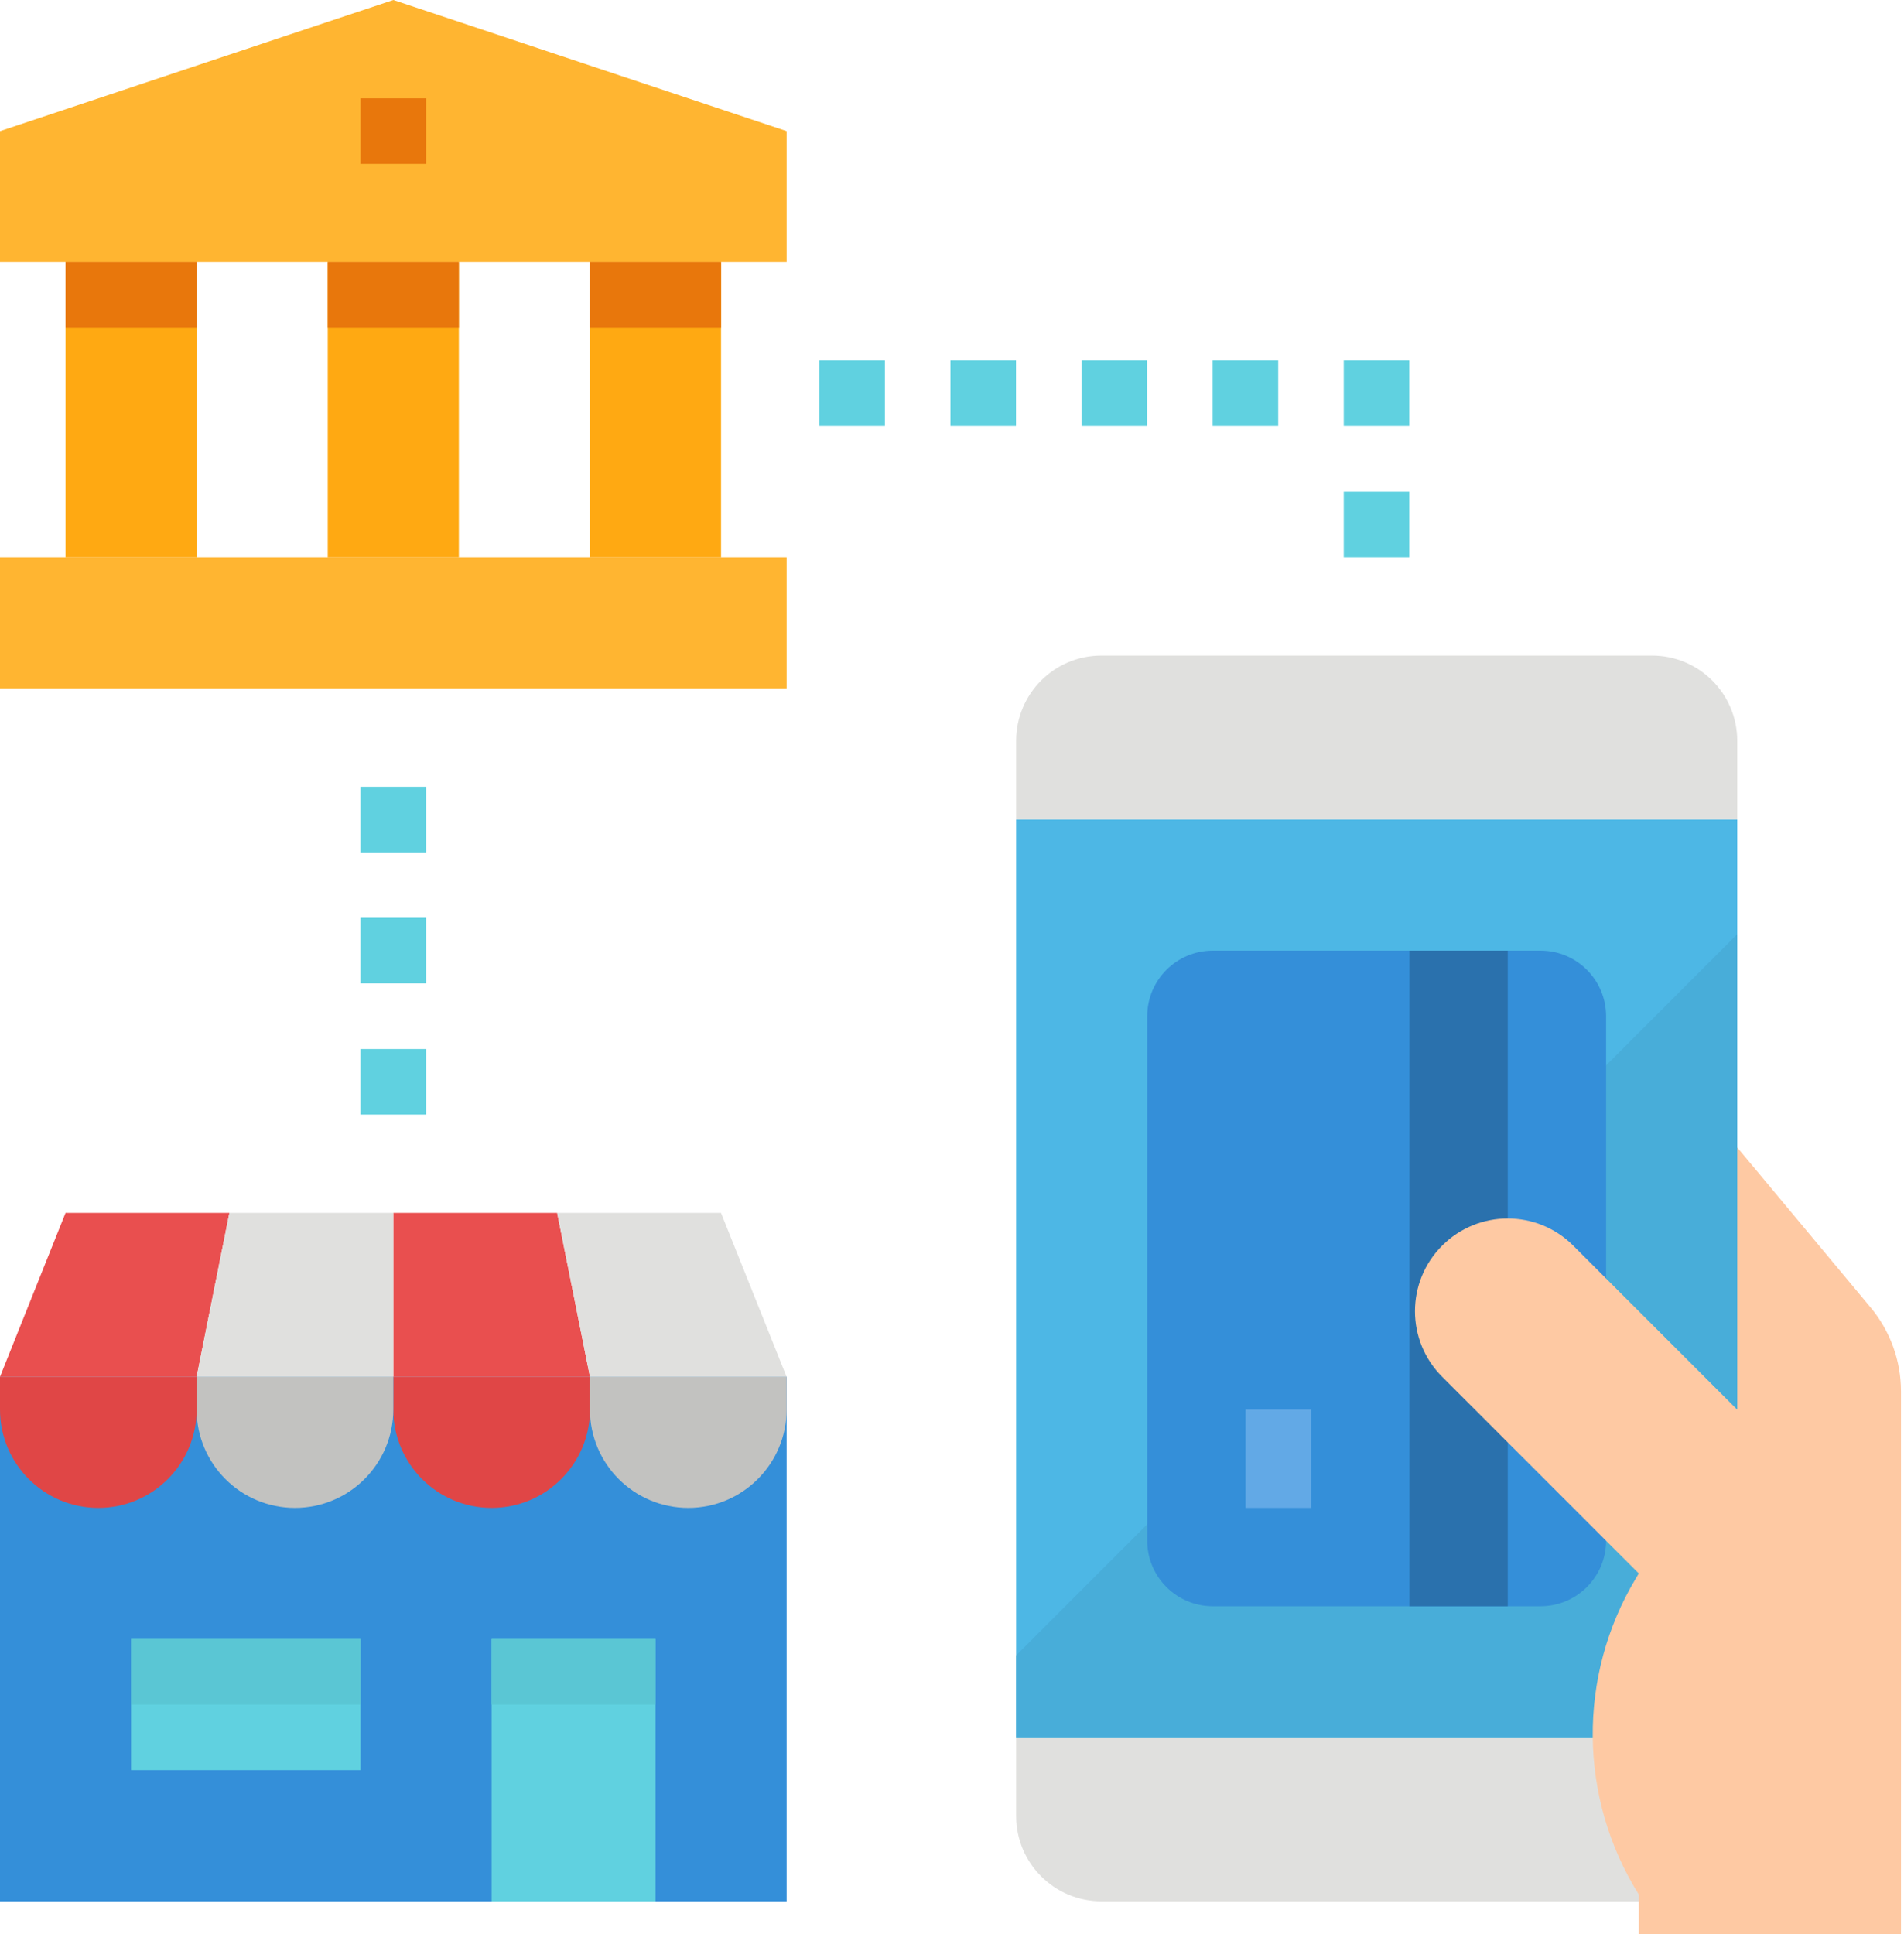 <svg width="64" height="65" viewBox="0 0 64 65" fill="none" xmlns="http://www.w3.org/2000/svg">
<path d="M58.391 38.559L62.878 43.943C63.538 44.735 63.899 45.733 63.899 46.764V64.999H58.391V38.559Z" fill="#FEC9A3"/>
<path d="M58.394 24.898C58.394 23.316 57.111 22.033 55.529 22.033H37.021C35.439 22.033 34.156 23.316 34.156 24.898V27.542H58.394V24.898Z" fill="#E0E0DE"/>
<path d="M34.156 27.543H58.394V58.39H34.156V27.543Z" fill="#4DB7E5"/>
<path d="M34.156 55.636V58.39H58.394V31.398L34.156 55.636Z" fill="#48ADD9"/>
<path d="M34.156 58.391V61.035C34.156 62.617 35.439 63.899 37.021 63.899H55.529C57.111 63.899 58.394 62.617 58.394 61.035V58.391H34.156Z" fill="#E0E0DE"/>
<path d="M40.766 31.949H51.783C53 31.949 53.986 32.936 53.986 34.153V51.78C53.986 52.996 53 53.983 51.783 53.983H40.766C39.549 53.983 38.562 52.996 38.562 51.78V34.153C38.562 32.936 39.549 31.949 40.766 31.949Z" fill="#348FD9"/>
<path d="M47.375 31.949H50.68V53.983H47.375V31.949Z" fill="#2A71AD"/>
<path d="M41.867 47.373H44.071V50.678H41.867V47.373Z" fill="#62A9E6"/>
<path d="M52.882 41.864C51.665 40.647 49.692 40.647 48.475 41.864C47.258 43.081 47.258 45.054 48.475 46.271L55.085 52.881L54.986 53.047C53.019 56.325 53.057 60.43 55.085 63.671V64.999H60.594V49.576L52.882 41.864Z" fill="#FEC9A3"/>
<path d="M26.441 8.814H0V4.407L13.22 0L26.441 4.407V8.814Z" fill="#FFB531"/>
<path d="M12.117 3.305H14.321V5.508H12.117V3.305Z" fill="#E8770C"/>
<path d="M0 18.729H26.441V23.135H0V18.729Z" fill="#FFB531"/>
<path d="M2.203 8.814H6.61V18.73H2.203V8.814ZM11.017 8.814H15.424V18.73H11.017V8.814ZM19.83 8.814H24.237V18.73H19.83V8.814Z" fill="#FFA912"/>
<path d="M2.203 8.814H6.61V11.018H2.203V8.814ZM11.017 8.814H15.424V11.018H11.017V8.814ZM19.83 8.814H24.237V11.018H19.83V8.814Z" fill="#E8770C"/>
<path d="M12.117 26.441H14.321V28.645H12.117V26.441ZM12.117 30.848H14.321V33.051H12.117V30.848ZM12.117 35.255H14.321V37.458H12.117V35.255ZM31.948 12.119H34.151V14.322H31.948V12.119ZM27.541 12.119H29.744V14.322H27.541V12.119ZM36.355 12.119H38.558V14.322H36.355V12.119ZM40.761 12.119H42.965V14.322H40.761V12.119ZM45.168 12.119H47.371V14.322H45.168V12.119ZM45.168 16.526H47.371V18.729H45.168V16.526Z" fill="#60D1E0"/>
<path d="M0 46.272H26.441V63.899H0V46.272Z" fill="#348FD9"/>
<path d="M6.61 46.272H0L2.203 40.764H7.712L6.61 46.272ZM19.831 46.272H13.22V40.764H18.729L19.831 46.272Z" fill="#E94F4F"/>
<path d="M13.22 46.272H6.609L7.711 40.764H13.22V46.272ZM26.44 46.272H19.83L18.728 40.764H24.236L26.44 46.272Z" fill="#E0E0DE"/>
<path d="M0 46.272H6.61V47.373C6.61 49.198 5.13 50.678 3.305 50.678C1.48 50.678 0 49.198 0 47.373V46.272ZM13.22 46.272H19.831V47.373C19.831 49.198 18.351 50.678 16.525 50.678C14.7 50.678 13.22 49.198 13.22 47.373V46.272Z" fill="#E04646"/>
<path d="M6.609 46.272H13.22V47.373C13.22 49.198 11.74 50.678 9.914 50.678C8.089 50.678 6.609 49.198 6.609 47.373V46.272ZM19.83 46.272H26.44V47.373C26.44 49.198 24.96 50.678 23.135 50.678C21.31 50.678 19.83 49.198 19.83 47.373V46.272Z" fill="#C2C2C0"/>
<path d="M4.406 55.084H12.118V59.491H4.406V55.084ZM16.525 55.084H22.033V63.898H16.525V55.084Z" fill="#60D1E0"/>
<path d="M4.406 55.084H12.118V57.287H4.406V55.084ZM16.525 55.084H22.033V57.287H16.525V55.084Z" fill="#5AC6D4"/>
</svg>
